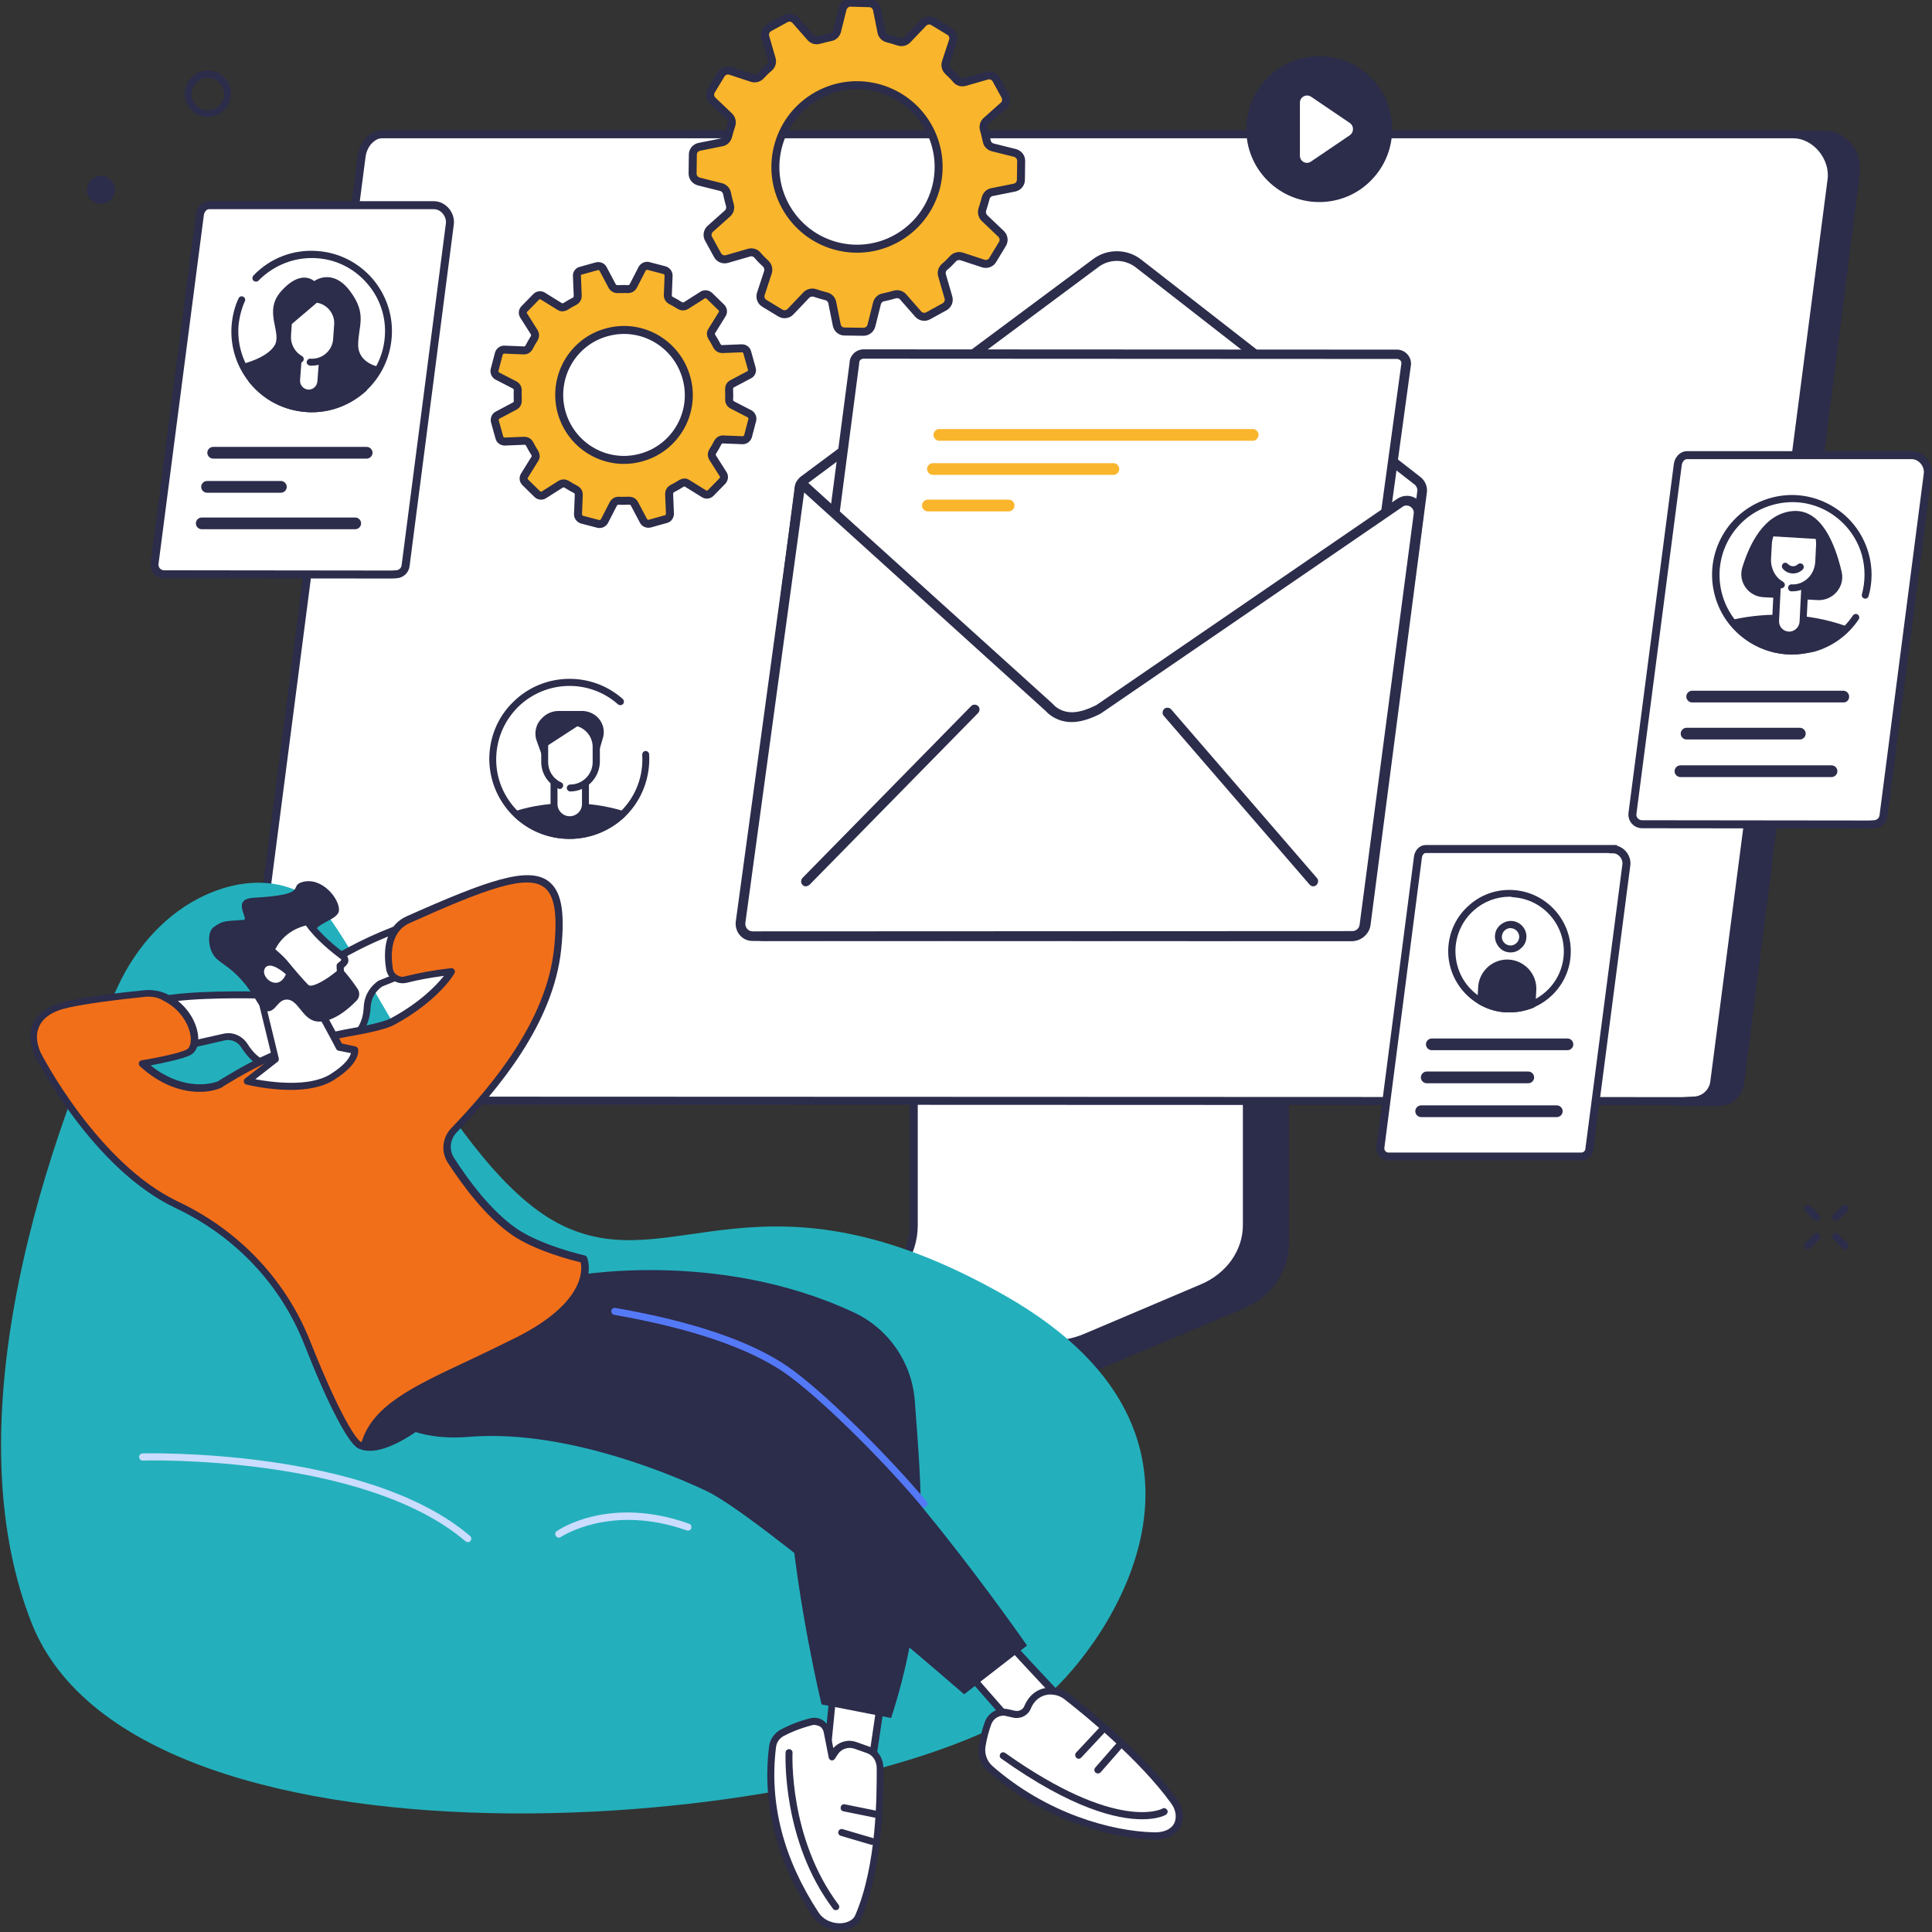 <?xml version="1.0" encoding="utf-8"?> <svg xmlns="http://www.w3.org/2000/svg" xmlns:xlink="http://www.w3.org/1999/xlink" version="1.1" id="Layer_1" x="0px" y="0px" viewBox="0 0 725 725" style="enable-background:new 0 0 725 725;" xml:space="preserve"><rect x="0" y="0" width="725" height="725" fill="#333333" stroke="none"/> <style type="text/css"> .st0{clip-path:url(#SVGID_2_);} .st1{fill:#2C2C4B;} .st2{fill:#FFFFFF;stroke:#2C2C4B;stroke-width:3;} .st3{fill:#FFFFFF;} .st4{fill:#F9B52B;stroke:#2C2C4B;stroke-width:3;} .st5{fill:#2C2C4B;stroke:#2C2C4B;} .st6{fill:none;stroke:#2C2C4B;} .st7{fill:#F9B52B;} .st8{fill:#23B0BC;} .st9{fill:#CADDFF;} .st10{fill:#5479F7;} .st11{fill:#F26F19;} </style> <g> <defs> <rect id="SVGID_1_" y="0" width="725" height="725"></rect> </defs> <clipPath id="SVGID_2_"> <use xlink:href="#SVGID_1_" style="overflow:visible;"></use> </clipPath> <g class="st0"> <path class="st1" d="M482.3,357.2L355.5,358c-0.8,0-1.1,0.8-1.1,1.5v108c0,10.3-72.1,37.2-72.8,35.8l-0.1,11.4c0,2.1,1.9,4,4.2,4 h1.6c0,0,0,0,0,0h106.4c4.9,0,9.8-1.1,14.3-3l58.5-24.6c10.5-4.4,17.2-14,17.2-24.4V358.7C483.6,358,483.1,357.2,482.3,357.2z"></path> <path class="st2" d="M407.5,501.9L407.5,501.9c-4.2,1.8-8.8,2.7-13.5,2.7H285.6c-0.8,0-1.1-0.4-1.2-0.7c0-0.2,0-0.3,0-0.5 c0.1-0.1,0.2-0.3,0.6-0.5l39.4-16.8l-0.6-1.4l0.6,1.4c11.2-4.8,18.5-15,18.5-26.3V352.4h125v107.4c0,10-6.5,19.3-16.8,23.6 L407.5,501.9z"></path> <path class="st1" d="M101,413.8l518.5,0.3l9,0.9l16.7,0c4.8,0,8.7-3.7,9.3-8.5l43.4-341.3c1.1-8.3-5-16.1-13.2-16.1l-53.1,0 l-10.8,5.2l-192.8,1.2l-7-0.8l-273.6-1.1L101,413.8z"></path> <path class="st2" d="M643.3,406L643.3,406c-0.5,4-3.9,7-7.9,7h0l0,0l-4.1,0.2L98.8,413c-4.8,0-8.6-4.3-7.9-9.1l44.8-345.3v0 c0.3-2.1,1.2-4.2,2.6-5.7c1.4-1.5,3.1-2.5,5-2.5h529.6c8.4,0,15.5,8.6,14.4,17.1L643.3,406z"></path> <path class="st2" d="M162.8,77c3.6,0,6.5,3.6,6,7.1l-16.6,128.2c-0.2,1.8-1.8,3.2-3.6,3.2l-1.6,0.1l-85.4-0.1 c-2.2,0-3.9-1.9-3.6-4.1L75,80.6c0.2-1.8,1.6-3.6,3.4-3.6H162.8z"></path> <path class="st1" d="M137.6,172.1H80c-1.2,0-2.2-1-2.2-2.2c0-1.2,1-2.2,2.2-2.2h57.6c1.2,0,2.2,1,2.2,2.2 C139.8,171.1,138.8,172.1,137.6,172.1z"></path> <path class="st1" d="M105.4,184.9H77.7c-1.2,0-2.2-1-2.2-2.2c0-1.2,1-2.2,2.2-2.2h27.7c1.2,0,2.2,1,2.2,2.2 C107.6,183.9,106.6,184.9,105.4,184.9z"></path> <path class="st1" d="M133.3,198.6H75.7c-1.2,0-2.2-1-2.2-2.2c0-1.2,1-2.2,2.2-2.2h57.6c1.2,0,2.2,1,2.2,2.2 C135.5,197.6,134.5,198.6,133.3,198.6z"></path> <path class="st3" d="M88.2,122.4c1.2-15.9,15-27.8,30.9-26.6c15.9,1.2,27.8,15.1,26.6,31c-1.2,15.9-15,27.8-30.9,26.6 C98.9,152.1,87,138.3,88.2,122.4z"></path> <path class="st1" d="M117,154.7c-0.8,0-1.5,0-2.3-0.1c-16.6-1.2-29-15.8-27.8-32.4c0.3-3.5,1.1-7,2.6-10.2c0.3-0.7,1.1-1,1.7-0.7 c0.7,0.3,1,1.1,0.7,1.7c-1.3,2.9-2.1,6.1-2.4,9.3c-1.1,15.2,10.3,28.4,25.4,29.5c15.1,1.1,28.4-10.3,29.5-25.4 c0.6-7.3-1.8-14.5-6.6-20c-4.8-5.6-11.5-9-18.8-9.5c-8.2-0.6-16.2,2.5-22,8.4c-0.5,0.5-1.3,0.5-1.9,0c-0.5-0.5-0.5-1.3,0-1.9 c6.3-6.6,15-9.9,24.1-9.2c8,0.6,15.3,4.3,20.6,10.4c5.2,6.1,7.8,13.9,7.2,21.9C145.8,142.6,132.6,154.7,117,154.7z"></path> <path class="st1" d="M95.7,144c4.8,5.3,11.5,8.8,19.1,9.3c7.6,0.6,14.8-1.9,20.3-6.4c-5.8-2.3-12.4-3.8-19.5-4.4 C108.5,142,101.8,142.6,95.7,144z"></path> <path class="st3" d="M115.4,147.4c-2.5-0.2-4.4-2.4-4.2-4.9l1.7-23.2l9.1,0.7l-1.7,23.2C120.1,145.8,117.9,147.6,115.4,147.4z"></path> <path class="st1" d="M134.4,129.5c0-7.2,3.5-11.5-3-20.2c-6.7-9-13.5-3.8-13.5-3.8s-4.9-4.8-12.5,3.9c-6.7,7.6,0.6,15.4-2.4,20.3 c-3,4.8-12.1,6.9-12.1,6.9s2.4,5.9,5.8,8.7l37.5,2.8c0,0,8.4-7.9,8.6-10.3C142.8,137.8,134.5,136.7,134.4,129.5z"></path> <path class="st1" d="M95.7,144c4.8,5.3,11.5,8.8,19.1,9.3c7.6,0.6,14.8-1.9,20.3-6.4c-5.8-2.3-12.4-3.8-19.5-4.4 C108.5,142,101.8,142.6,95.7,144z"></path> <path class="st1" d="M117,154.7c-0.8,0-1.5,0-2.3-0.1c-7.7-0.6-14.8-4-20-9.8l-1.5-1.7l2.2-0.5c6.4-1.5,13.3-2,20.3-1.4 c7,0.5,13.7,2,19.9,4.5l2.1,0.8l-1.7,1.4C130.5,152.3,123.9,154.7,117,154.7z M98.3,144.8c4.6,4.2,10.4,6.8,16.6,7.2 c6.2,0.5,12.4-1.2,17.5-4.7c-5.3-1.8-11-3-16.9-3.4C109.6,143.4,103.8,143.7,98.3,144.8z"></path> <path class="st3" d="M118.5,112.2l-0.3,0l-9.9,8.6l-0.4,5.1c-0.3,3.4,1.4,6.5,4,8.3l-0.6,8.3c-0.2,2.5,1.7,4.7,4.2,4.9 c2.5,0.2,4.7-1.7,4.9-4.2l0.6-8.2c3-1.4,5.2-4.3,5.4-7.8l0.4-5.5C127.1,116.9,123.4,112.6,118.5,112.2z"></path> <path class="st1" d="M115.8,148.8c-0.1,0-0.3,0-0.4,0c-3.2-0.2-5.6-3.1-5.4-6.3l0.6-8.1c0.1-0.7,0.7-1.3,1.4-1.2 c0.7,0.1,1.3,0.7,1.2,1.4l-0.6,8.1c-0.1,1.8,1.2,3.3,3,3.5c1.8,0.1,3.3-1.2,3.5-3l0.6-7.9c0.1-0.7,0.7-1.3,1.4-1.2 c0.7,0.1,1.3,0.7,1.2,1.4l-0.6,7.9C121.4,146.4,118.8,148.8,115.8,148.8z"></path> <path class="st1" d="M117.1,137.2c-0.3,0-0.5,0-0.8,0c-0.7-0.1-1.3-0.7-1.2-1.4c0.1-0.7,0.7-1.3,1.4-1.2c4.4,0.3,8.2-3,8.5-7.3 l0.4-5.5c0.3-4-2.6-7.6-6.5-8.2l-9.4,8l-0.3,4.4c-0.2,3.1,1.4,6.1,4.1,7.6c0.6,0.3,0.9,1.1,0.5,1.8c-0.3,0.6-1.1,0.9-1.8,0.5 c-3.6-2-5.8-6-5.5-10.1l0.4-4.9c0-0.3,0.2-0.7,0.5-0.9l10.3-8.7c0.3-0.2,0.6-0.3,0.9-0.3c0.2,0,0.3,0,0.4,0c5.5,0.7,9.4,5.5,9,11 l-0.4,5.5C127.2,132.9,122.6,137.2,117.1,137.2z"></path> <path class="st3" d="M261.3,235.9c3.6,0,6.5,3.6,6,7.1l-16.6,128.2c-0.2,1.8-1.8,3.2-3.6,3.2l-1.6,0.1l-85.4-0.1 c-2.2,0-3.9-1.9-3.6-4.1l17-130.8c0.2-1.8,1.6-3.6,3.4-3.6H261.3z"></path> <path class="st3" d="M185.5,284.8c0-15.8,12.8-28.6,28.6-28.6s28.6,12.8,28.6,28.6c0,15.8-12.8,28.6-28.6,28.6 S185.5,300.6,185.5,284.8z"></path> <path class="st1" d="M193.9,305.7c5.1,4.9,12.1,7.9,19.7,7.9c7.6,0,14.6-3,19.7-7.9c-6-1.8-12.7-2.9-19.7-2.9 S199.9,303.8,193.9,305.7z"></path> <path class="st1" d="M213.7,314.8c-7.7,0-15-2.9-20.6-8.2c-0.3-0.3-0.5-0.8-0.4-1.3c0.1-0.5,0.4-0.8,0.9-1 c6.3-2,13.1-2.9,20.1-2.9s13.8,1,20.1,2.9c0.4,0.1,0.8,0.5,0.9,1c0.1,0.5,0,0.9-0.4,1.3C228.7,311.9,221.4,314.8,213.7,314.8z M196.6,306.2c4.8,3.8,10.8,5.9,17,5.9c6.2,0,12.2-2.1,17-5.9c-5.4-1.4-11.1-2.2-17-2.2C207.7,304.1,202,304.8,196.6,306.2z"></path> <path class="st1" d="M222.9,268.1c-1.3-0.8-2.8-1.3-4.3-1.3h-9.1c-2,0-4,0.8-5.5,2.1l-0.5,0.5c-2.4,2.2-3.2,5.6-2.1,8.6l3,8.3 l19.1-0.1l2.7-9.1C227.3,273.7,225.9,270,222.9,268.1z"></path> <path class="st3" d="M218.2,271.7c0,0-0.1-0.1-0.1-0.1l-13.7,8.9v5.4c0,3.1,1.4,5.8,3.7,7.6v8.2c0,3.2,2.6,5.9,5.9,5.9 c3.2,0,5.9-2.6,5.9-5.9v-8c2.4-1.8,4-4.6,4-7.8v-5.7C223.7,276.5,221.4,273.2,218.2,271.7z"></path> <path class="st1" d="M214,297c-0.7,0-1.3-0.6-1.3-1.3c0-0.7,0.6-1.3,1.3-1.3c4.6,0,8.4-3.8,8.4-8.4v-5.7c0-4.4-3.6-8.1-8-8.1h-8.7 V286c0,3.3,1.9,6.3,4.9,7.6c0.7,0.3,0.9,1.1,0.6,1.7c-0.3,0.7-1.1,1-1.7,0.6c-3.9-1.8-6.4-5.7-6.4-10v-15.1c0-0.7,0.6-1.3,1.3-1.3 h10c5.9,0,10.7,4.8,10.7,10.7v5.7C225,292,220,297,214,297z"></path> <path class="st1" d="M213.7,314.8c-7.8,0-15.5-3-21.4-8.9c-5.6-5.7-8.7-13.3-8.7-21.3c0.1-8,3.2-15.6,9-21.2 c11.2-11.1,29.3-11.6,41.1-1.1c0.5,0.5,0.6,1.3,0.1,1.9c-0.5,0.5-1.3,0.6-1.9,0.1c-10.8-9.6-27.2-9.1-37.5,1 c-5.2,5.2-8.1,12-8.2,19.4c-0.1,7.3,2.8,14.3,7.9,19.5c10.6,10.8,28,10.9,38.8,0.3c5.7-5.6,8.6-13.3,8.1-21.3 c0-0.7,0.5-1.3,1.2-1.4c0.7,0,1.3,0.5,1.4,1.2c0.5,8.7-2.7,17.2-8.9,23.3C228.9,311.9,221.3,314.8,213.7,314.8z"></path> <path class="st1" d="M213.8,308.9c-4,0-7.2-3.2-7.2-7.2v-8.2c0-0.7,0.6-1.3,1.3-1.3c0.7,0,1.3,0.6,1.3,1.3v8.2 c0,2.5,2,4.6,4.6,4.6c2.5,0,4.6-2,4.6-4.6V294c0-0.7,0.6-1.3,1.3-1.3c0.7,0,1.3,0.6,1.3,1.3v7.8 C221,305.7,217.8,308.9,213.8,308.9z"></path> <path class="st2" d="M605.3,318.7c3,0,5.4,3,5,5.9l-13.9,106.8c-0.2,1.5-1.5,2.6-3,2.6l-1.3,0l-71.1,0c-1.8,0-3.2-1.6-3-3.4 l14.1-109c0.2-1.5,1.3-3,2.9-3H605.3L605.3,318.7z"></path> <path class="st3" d="M578.8,374.8c9.9-6.8,12.3-20.3,5.5-30.1c-6.8-9.9-20.3-12.3-30.1-5.6c-9.9,6.8-12.3,20.3-5.5,30.1 C555.5,379.1,569,381.6,578.8,374.8z"></path> <path class="st1" d="M566.5,379.9c-0.5,0-1,0-1.5,0c-12.6-0.8-22.3-11.8-21.5-24.4c0.4-6.1,3.1-11.7,7.8-15.8 c4.6-4.1,10.5-6.1,16.6-5.7c12.6,0.8,22.3,11.8,21.5,24.4C588.7,370.5,578.5,379.9,566.5,379.9z M566.5,336.5 c-4.9,0-9.7,1.8-13.4,5.1c-4.1,3.6-6.5,8.6-6.9,14c-0.3,5.4,1.4,10.7,5,14.8c3.6,4.1,8.6,6.5,14,6.9c11.2,0.7,20.9-7.8,21.6-19 c0.7-11.2-7.8-20.9-19-21.6C567.4,336.6,566.9,336.5,566.5,336.5z M544.9,355.5L544.9,355.5L544.9,355.5z"></path> <path class="st3" d="M562.3,351.2c0.2-2.5,2.3-4.4,4.8-4.3c2.5,0.2,4.4,2.3,4.3,4.8c-0.2,2.5-2.3,4.4-4.8,4.3 C564.1,355.9,562.2,353.7,562.3,351.2z"></path> <path class="st1" d="M566.9,357.4c-0.1,0-0.3,0-0.4,0c-1.6-0.1-3-0.8-4-2c-1-1.2-1.6-2.7-1.5-4.3c0.1-1.6,0.8-3,2-4 c1.2-1,2.7-1.6,4.3-1.5c3.2,0.2,5.7,3,5.5,6.2c-0.1,1.6-0.8,3-2,4C569.7,356.9,568.3,357.4,566.9,357.4z M563.6,351.3 c-0.1,0.9,0.2,1.7,0.8,2.4c0.6,0.7,1.4,1,2.2,1.1c1.8,0.1,3.3-1.2,3.5-3c0.1-1.8-1.2-3.3-3-3.5c-0.9-0.1-1.7,0.2-2.4,0.8 C564.1,349.6,563.7,350.4,563.6,351.3z"></path> <path class="st1" d="M566.2,361.4c-5.3-0.3-9.8,3.7-10.1,8.9l-0.3,5.4c2.8,1.6,6,2.6,9.4,2.8c3.4,0.2,6.7-0.4,9.7-1.6l0.3-5.4 C575.5,366.3,571.5,361.7,566.2,361.4z"></path> <path class="st1" d="M566.6,379.9c-0.5,0-1,0-1.5,0c-3.5-0.2-6.9-1.2-10-3c-0.4-0.2-0.7-0.7-0.7-1.2l0.3-5.4 c0.2-2.9,1.5-5.5,3.7-7.5c2.2-1.9,5-2.9,7.9-2.7c2.9,0.2,5.5,1.5,7.5,3.7c1.9,2.2,2.9,5,2.7,7.9l-0.3,5.4c0,0.5-0.3,0.9-0.8,1.1 C572.5,379.3,569.6,379.9,566.6,379.9z M557.1,375c2.5,1.3,5.2,2.1,8.1,2.3c2.9,0.2,5.7-0.2,8.3-1.2l0.3-4.6c0.1-2.2-0.6-4.3-2-6 c-1.5-1.7-3.5-2.6-5.7-2.8c-2.2-0.1-4.3,0.6-6,2c-1.7,1.5-2.6,3.5-2.8,5.7L557.1,375z M574.8,376.9L574.8,376.9L574.8,376.9z"></path> <path class="st1" d="M588.2,394.1h-50.9c-1.2,0-2.2-1-2.2-2.2c0-1.2,1-2.2,2.2-2.2h50.9c1.2,0,2.2,1,2.2,2.2 C590.4,393.1,589.4,394.1,588.2,394.1z"></path> <path class="st1" d="M573.5,406.5h-38.1c-1.2,0-2.2-1-2.2-2.2c0-1.2,1-2.2,2.2-2.2h38.1c1.2,0,2.2,1,2.2,2.2 C575.7,405.5,574.7,406.5,573.5,406.5z"></path> <path class="st1" d="M584.2,419.2h-50.9c-1.2,0-2.2-1-2.2-2.2c0-1.2,1-2.2,2.2-2.2h50.9c1.2,0,2.2,1,2.2,2.2 C586.4,418.2,585.4,419.2,584.2,419.2z"></path> <path class="st2" d="M717.4,170.8c3.6,0,6.5,3.6,6,7.1l-16.6,128.2c-0.2,1.8-1.8,3.2-3.6,3.2l-1.6,0.1l-85.4-0.1 c-2.2,0-3.9-1.9-3.6-4.1l17-130.8c0.2-1.8,1.6-3.6,3.4-3.6H717.4L717.4,170.8z"></path> <path class="st1" d="M691.8,263.6H635c-1.2,0-2.2-1-2.2-2.2c0-1.2,1-2.2,2.2-2.2h56.7c1.2,0,2.2,1,2.2,2.2 C693.9,262.7,693,263.6,691.8,263.6z"></path> <path class="st1" d="M675.4,277.5h-42.5c-1.2,0-2.2-1-2.2-2.2c0-1.2,1-2.2,2.2-2.2h42.5c1.2,0,2.2,1,2.2,2.2 C677.6,276.5,676.6,277.5,675.4,277.5z"></path> <path class="st1" d="M687.3,291.6h-56.7c-1.2,0-2.2-1-2.2-2.2c0-1.2,1-2.2,2.2-2.2h56.7c1.2,0,2.2,1,2.2,2.2 C689.5,290.6,688.5,291.6,687.3,291.6z"></path> <path class="st3" d="M659.3,190.4c-11.7,6.1-18,19.7-14.4,33c1.6,6,5,11.1,9.5,14.8c0.1,0.1,0.2,0.2,0.4,0.3l2.4,1.7 c6.6,4.2,14.8,5.7,23,3.5c15.3-4.1,24.7-21.6,20.3-35.3c-3.5-10.7-7.7-14.8-15.8-18.8C672.3,183.6,659.3,190.4,659.3,190.4z"></path> <path class="st1" d="M671.3,232.2c-7.3-0.4-14.3,0.2-20.7,1.7c1.2,1.4,2.5,2.7,3.9,3.9c0.1,0.1,0.2,0.2,0.4,0.3l2.4,1.7 c6.6,4.2,14.4,5.7,22.6,3.5c4.7-1.3,8.8-3.8,12.2-7.1C685.6,234,678.9,232.6,671.3,232.2z"></path> <path class="st1" d="M672.4,245.6c-5.6,0-11-1.6-15.9-4.7l-2.4-1.8c-0.1-0.1-0.3-0.2-0.4-0.3c-1.5-1.2-2.9-2.6-4.1-4.1 c-0.3-0.4-0.4-0.8-0.2-1.3c0.1-0.4,0.5-0.8,1-0.9c6.7-1.5,13.8-2.1,21.1-1.7c7.4,0.4,14.3,1.7,21.1,4.1c0.4,0.1,0.7,0.5,0.8,1 c0.1,0.4,0,0.9-0.4,1.2c-3.7,3.6-8.1,6.1-12.8,7.4C677.6,245.3,675,245.6,672.4,245.6z M653,234.7c0.7,0.7,1.5,1.4,2.3,2.1 c0.1,0.1,0.2,0.2,0.3,0.2l2.4,1.7c6.5,4.2,14,5.3,21.5,3.3c3.6-1,7-2.8,10-5.3c-5.9-1.9-11.9-2.9-18.3-3.3 C665,233.2,658.9,233.6,653,234.7z"></path> <path class="st1" d="M691.1,214.6c-2.4-10.3-7.6-23.9-18.6-22.8c-10.6,1.1-16,12.4-18.7,21.2c-1.6,5.4,2.3,10.8,7.9,11.1l20.5,1.1 C687.9,225.4,692.4,220.2,691.1,214.6z"></path> <path class="st3" d="M682.6,202.3C682.6,202.3,682.6,202.3,682.6,202.3l-18.6-1.1c0,0,0,0,0,0c-0.3,0.9-0.5,1.9-0.5,2.9l-0.3,5.5 c-0.2,3.7,1.4,7,3.9,9l-0.7,14.2c-0.1,2.8,2,5.2,4.9,5.4c2.8,0.1,5.2-2,5.4-4.9l0.7-14c2.9-1.7,4.9-4.9,5.1-8.7l0.3-6.2 C682.7,203.8,682.7,203,682.6,202.3z"></path> <path class="st1" d="M671.4,239.6c-0.1,0-0.2,0-0.3,0c-3.6-0.2-6.3-3.2-6.1-6.8l0.7-13.8c0-0.7,0.7-1.3,1.4-1.2 c0.7,0,1.3,0.7,1.2,1.4l-0.7,13.8c-0.1,2.1,1.5,3.9,3.6,4c1,0.1,2-0.3,2.8-1c0.8-0.7,1.2-1.6,1.3-2.6l0.7-13.9 c0-0.7,0.7-1.3,1.4-1.2c0.7,0,1.3,0.7,1.2,1.4l-0.7,13.9c-0.1,1.7-0.8,3.3-2.1,4.5C674.5,239,673,239.6,671.4,239.6z"></path> <path class="st1" d="M672.8,215.2c-0.1,0-0.2,0-0.2,0c-1.4-0.1-2.7-0.7-3.6-1.8c-0.5-0.6-0.4-1.4,0.1-1.9c0.5-0.5,1.4-0.4,1.8,0.1 c0.4,0.5,1.1,0.8,1.8,0.9c0.7,0,1.4-0.2,1.9-0.7c0.5-0.5,1.4-0.5,1.9,0c0.5,0.5,0.5,1.4,0,1.9 C675.5,214.7,674.2,215.2,672.8,215.2z"></path> <path class="st1" d="M672.7,221.9c-0.2,0-0.4,0-0.5,0c-0.7,0-1.3-0.7-1.2-1.4c0-0.7,0.7-1.3,1.4-1.2c2.2,0.1,4.3-0.7,6-2.3 c1.7-1.6,2.7-3.9,2.8-6.4l0.3-6.2c0.2-4.8-3.1-9-7.5-9.2c-2.3-0.1-4.5,0.7-6.2,2.4c-1.7,1.7-2.8,4.1-2.9,6.6l-0.3,5.5 c-0.2,3.6,1.6,7,4.5,8.6c0.6,0.4,0.9,1.2,0.5,1.8c-0.4,0.6-1.2,0.9-1.8,0.5c-3.8-2.1-6-6.4-5.8-11l0.3-5.5 c0.2-3.2,1.5-6.2,3.7-8.4c2.2-2.2,5.1-3.3,8.2-3.2c5.8,0.3,10.3,5.7,10,12l-0.3,6.2c-0.2,3.1-1.4,6-3.6,8.1 C678,220.8,675.4,221.9,672.7,221.9z"></path> <path class="st1" d="M672.4,245.6c-13,0-25.1-8.6-28.8-21.8c-4.5-15.9,4.8-32.4,20.7-36.9c7.7-2.2,15.8-1.2,22.7,2.7 c7,3.9,12,10.3,14.2,18c1.5,5.3,1.5,10.9,0,16.1c-0.2,0.7-0.9,1.1-1.6,0.9c-0.7-0.2-1.1-0.9-0.9-1.6c1.3-4.8,1.3-9.9,0-14.7 c-2-7-6.6-12.8-12.9-16.4c-6.4-3.6-13.7-4.4-20.7-2.4c-14.5,4.1-22.9,19.2-18.8,33.7c4.1,14.5,19.2,22.9,33.7,18.9 c6.3-1.8,11.7-5.7,15.3-11.1c0.4-0.6,1.2-0.8,1.8-0.4c0.6,0.4,0.8,1.2,0.4,1.8c-3.9,5.9-9.9,10.3-16.8,12.2 C677.8,245.2,675.1,245.6,672.4,245.6z"></path> <path class="st4" d="M282.1,138.3l-1.7-6.1c-0.2-0.9-1.1-1.5-2-1.5l-7.4,0.3c-0.8,0-1.5-0.4-1.9-1.1c-0.6-1.2-1.3-2.4-2-3.5 c-0.4-0.7-0.5-1.5,0-2.2l3.9-6.3c0.5-0.8,0.4-1.8-0.3-2.5l-4.5-4.4c-0.7-0.6-1.7-0.8-2.5-0.3l-6.3,4c-0.7,0.4-1.5,0.4-2.2,0 c-1.1-0.7-2.3-1.4-3.5-2c-0.7-0.4-1.1-1.1-1.1-1.8l0.3-7.5c0-0.9-0.6-1.7-1.5-2l-6.1-1.6c-0.9-0.2-1.8,0.2-2.3,1l-3.4,6.6 c-0.4,0.7-1.1,1.1-1.9,1.1c-1.3-0.1-2.7,0-4,0c-0.8,0-1.5-0.4-1.9-1l-3.5-6.6c-0.4-0.8-1.4-1.2-2.3-1l-6.1,1.7 c-0.9,0.2-1.5,1.1-1.4,2l0.3,7.5c0,0.8-0.4,1.5-1.1,1.9c-1.2,0.6-2.4,1.3-3.5,2c-0.7,0.4-1.5,0.5-2.2,0l-6.3-3.9 c-0.8-0.5-1.8-0.4-2.5,0.3l-4.4,4.5c-0.7,0.7-0.8,1.7-0.3,2.5l4,6.3c0.4,0.7,0.4,1.5,0,2.2c-0.7,1.1-1.4,2.3-2,3.5 c-0.4,0.7-1.1,1.1-1.8,1.1l-7.5-0.3c-0.9,0-1.7,0.6-2,1.5l-1.6,6.1c-0.2,0.9,0.2,1.8,1,2.3l6.6,3.4c0.7,0.4,1.1,1.1,1.1,1.9 c-0.1,1.3,0,2.7,0,4c0,0.8-0.3,1.5-1,1.9l-6.6,3.5c-0.8,0.4-1.2,1.4-1,2.3l1.7,6.1c0.2,0.9,1.1,1.5,2,1.5l7.4-0.3 c0.8,0,1.5,0.4,1.9,1.1c0.6,1.2,1.3,2.4,2,3.5c0.4,0.7,0.5,1.5,0,2.2l-3.9,6.3c-0.5,0.8-0.4,1.8,0.3,2.5l4.5,4.4 c0.7,0.7,1.7,0.8,2.5,0.3l6.3-4c0.7-0.4,1.5-0.4,2.2,0c1.1,0.7,2.3,1.4,3.5,2c0.7,0.4,1.1,1.1,1.1,1.8l-0.3,7.5 c0,0.9,0.6,1.7,1.5,2l6.1,1.6c0.9,0.2,1.8-0.2,2.3-1l3.4-6.6c0.4-0.7,1.1-1.1,1.9-1.1c1.3,0.1,2.7,0,4,0c0.8,0,1.5,0.3,1.9,1 l3.5,6.6c0.4,0.8,1.4,1.2,2.3,1l6.1-1.7c0.9-0.2,1.5-1.1,1.5-2l-0.3-7.5c0-0.8,0.4-1.5,1.1-1.9c1.2-0.6,2.4-1.3,3.5-2 c0.7-0.4,1.5-0.5,2.2,0l6.3,3.9c0.8,0.5,1.8,0.4,2.5-0.3l4.4-4.5c0.6-0.7,0.8-1.7,0.3-2.5l-4-6.3c-0.4-0.7-0.4-1.5,0-2.2 c0.7-1.1,1.4-2.3,2-3.5c0.4-0.7,1.1-1.1,1.8-1.1l7.5,0.3c0.9,0,1.7-0.6,2-1.5l1.6-6.1c0.2-0.9-0.2-1.8-1-2.3l-6.6-3.4 c-0.7-0.4-1.1-1.1-1.1-1.9c0.1-1.3,0-2.7,0-4c0-0.8,0.3-1.5,1-1.9l6.6-3.5C282,140.2,282.4,139.2,282.1,138.3z M240.6,171.7 c-13,3.6-26.3-4.1-29.9-17.1c-3.5-13,4.1-26.4,17-29.9c13-3.6,26.3,4.1,29.9,17.1C261.2,154.8,253.5,168.2,240.6,171.7z"></path> <path class="st3" d="M633.3,110.6l-1.6-5.7c-0.2-0.8-1-1.4-1.9-1.4l-7,0.3c-0.7,0-1.4-0.4-1.8-1c-0.6-1.1-1.2-2.2-1.9-3.3 c-0.4-0.6-0.4-1.4,0-2l3.7-6c0.5-0.7,0.3-1.7-0.3-2.3l-4.2-4.2c-0.6-0.6-1.6-0.7-2.3-0.2l-5.9,3.8c-0.6,0.4-1.4,0.4-2,0 c-1.1-0.7-2.2-1.3-3.3-1.9c-0.7-0.3-1.1-1-1-1.7l0.2-7c0-0.9-0.5-1.6-1.4-1.9l-5.7-1.5c-0.8-0.2-1.7,0.2-2.1,0.9l-3.2,6.2 c-0.3,0.7-1,1-1.8,1c-1.3-0.1-2.5,0-3.8,0c-0.7,0-1.4-0.3-1.8-1l-3.3-6.2c-0.4-0.8-1.3-1.1-2.1-0.9l-5.7,1.6 c-0.8,0.2-1.4,1-1.4,1.9l0.3,7c0,0.7-0.4,1.4-1,1.8c-1.1,0.6-2.2,1.2-3.3,1.9c-0.6,0.4-1.4,0.4-2,0l-5.9-3.7 c-0.7-0.5-1.7-0.3-2.3,0.3l-4.2,4.2c-0.6,0.6-0.7,1.6-0.2,2.3l3.8,5.9c0.4,0.6,0.4,1.4,0,2c-0.7,1.1-1.3,2.2-1.9,3.3 c-0.3,0.7-1,1.1-1.7,1l-7-0.2c-0.9,0-1.6,0.5-1.9,1.4l-1.5,5.7c-0.2,0.8,0.2,1.7,0.9,2.1l6.2,3.2c0.7,0.3,1,1,1,1.8 c-0.1,1.3,0,2.5,0,3.8c0,0.7-0.3,1.4-1,1.8l-6.2,3.3c-0.8,0.4-1.1,1.3-0.9,2.1l1.6,5.7c0.2,0.8,1,1.4,1.9,1.4l7-0.3 c0.7,0,1.4,0.4,1.8,1c0.6,1.1,1.2,2.2,1.9,3.3c0.4,0.6,0.4,1.4,0,2l-3.7,6c-0.5,0.7-0.3,1.7,0.3,2.3l4.2,4.2 c0.6,0.6,1.6,0.7,2.3,0.2l5.9-3.8c0.6-0.4,1.4-0.4,2,0c1.1,0.7,2.2,1.3,3.3,1.9c0.7,0.3,1.1,1,1,1.7l-0.2,7c0,0.9,0.5,1.6,1.4,1.9 l5.7,1.5c0.8,0.2,1.7-0.2,2.1-0.9l3.2-6.2c0.3-0.7,1-1,1.8-1c1.3,0.1,2.5,0,3.8,0c0.7,0,1.4,0.3,1.8,1l3.3,6.2 c0.4,0.8,1.3,1.1,2.1,0.9l5.7-1.6c0.8-0.2,1.4-1,1.4-1.9l-0.3-7c0-0.7,0.4-1.4,1-1.8c1.1-0.6,2.2-1.2,3.3-1.9c0.6-0.4,1.4-0.4,2,0 l5.9,3.7c0.7,0.5,1.7,0.3,2.3-0.3l4.2-4.2c0.6-0.6,0.7-1.6,0.2-2.3l-3.8-5.9c-0.4-0.6-0.4-1.4,0-2c0.7-1.1,1.3-2.2,1.9-3.3 c0.3-0.7,1-1.1,1.7-1l7,0.2c0.9,0,1.6-0.5,1.9-1.4l1.5-5.7c0.2-0.8-0.2-1.7-0.9-2.1l-6.2-3.2c-0.7-0.3-1-1-1-1.8 c0.1-1.3,0-2.5,0-3.8c0-0.7,0.3-1.4,1-1.8l6.2-3.3C633.1,112.3,633.5,111.4,633.3,110.6z M594.2,142c-12.2,3.3-24.8-3.8-28.1-16.1 c-3.3-12.2,3.8-24.8,16-28.2c12.2-3.3,24.8,3.8,28.1,16.1C613.5,126.1,606.3,138.7,594.2,142z"></path> <path class="st4" d="M377.2,36l-3.4-6.2c-0.7-1.2-2.1-1.8-3.5-1.4l-8.3,2.4c-1.1,0.3-2.3,0-3.1-0.9c-1-1.2-2.1-2.3-3.2-3.3 c-0.8-0.8-1.1-2-0.8-3.1l2.7-8.2c0.4-1.3-0.1-2.8-1.3-3.5l-6.1-3.7c-1.2-0.7-2.7-0.5-3.7,0.5l-6,6.3c-0.8,0.8-2,1.1-3.1,0.8 c-1.4-0.5-2.9-0.9-4.4-1.3c-1.1-0.3-2-1.2-2.2-2.3l-1.7-8.5c-0.3-1.4-1.5-2.4-2.9-2.4L319.2,1c-1.4,0-2.6,0.9-3,2.3l-2.1,8.4 c-0.3,1.1-1.2,2-2.3,2.2c-1.5,0.3-3,0.7-4.5,1.1c-1.1,0.3-2.3,0-3.1-0.9l-5.7-6.5c-0.9-1-2.5-1.3-3.7-0.6l-6.2,3.4 c-1.2,0.7-1.8,2.1-1.4,3.5l2.4,8.3c0.3,1.1,0,2.3-0.9,3.1c-1.2,1-2.3,2.1-3.3,3.2c-0.8,0.8-2,1.1-3.1,0.8l-8.2-2.7 c-1.3-0.4-2.8,0.1-3.5,1.3l-3.7,6.1c-0.7,1.2-0.5,2.7,0.5,3.7l6.3,6c0.8,0.8,1.1,2,0.8,3.1c-0.5,1.5-0.9,2.9-1.3,4.4 c-0.3,1.1-1.2,2-2.3,2.2l-8.5,1.7c-1.4,0.3-2.4,1.5-2.4,2.9l-0.1,7.1c0,1.4,0.9,2.6,2.3,3l8.4,2.1c1.1,0.3,2,1.2,2.2,2.3 c0.3,1.5,0.7,3,1.1,4.5c0.3,1.1,0,2.3-0.9,3.1l-6.5,5.8c-1,0.9-1.3,2.5-0.6,3.7l3.4,6.2c0.7,1.2,2.1,1.8,3.5,1.4l8.3-2.4 c1.1-0.3,2.3,0,3.1,0.9c1,1.2,2.1,2.3,3.2,3.3c0.8,0.8,1.1,2,0.8,3.1l-2.7,8.2c-0.4,1.3,0.1,2.8,1.3,3.5l6.1,3.7 c1.2,0.7,2.7,0.5,3.7-0.5l6-6.3c0.8-0.8,2-1.1,3.1-0.8c1.4,0.5,2.9,0.9,4.4,1.3c1.1,0.3,2,1.2,2.2,2.3l1.7,8.5 c0.3,1.4,1.5,2.4,2.9,2.4l7.1,0.1c1.4,0,2.6-0.9,3-2.3l2.1-8.4c0.3-1.1,1.2-2,2.3-2.2c1.5-0.3,3-0.7,4.4-1.1 c1.1-0.3,2.3,0,3.1,0.9l5.7,6.5c0.9,1,2.5,1.3,3.7,0.6l6.2-3.4c1.2-0.7,1.8-2.1,1.4-3.5l-2.4-8.3c-0.3-1.1,0-2.3,0.9-3.1 c1.2-1,2.3-2.1,3.3-3.2c0.8-0.8,2-1.1,3.1-0.8l8.2,2.7c1.3,0.4,2.8-0.1,3.5-1.3l3.7-6.1c0.7-1.2,0.5-2.7-0.5-3.7l-6.3-6 c-0.8-0.8-1.1-2-0.8-3.1c0.5-1.5,0.9-2.9,1.3-4.4c0.3-1.1,1.2-2,2.3-2.2l8.5-1.7c1.4-0.3,2.4-1.5,2.4-2.9l0.1-7.1 c0-1.4-0.9-2.6-2.3-3l-8.4-2.1c-1.1-0.3-2-1.2-2.2-2.3c-0.3-1.5-0.7-3-1.1-4.5c-0.3-1.1,0-2.3,0.9-3.1l6.5-5.8 C377.6,38.8,377.8,37.2,377.2,36z M336.4,89.5c-14.8,8.2-33.4,2.8-41.6-12c-8.2-14.8-2.8-33.5,12-41.7c14.8-8.2,33.4-2.8,41.6,12 C356.6,62.7,351.2,81.3,336.4,89.5z"></path> <path class="st1" d="M514.4,67.8c10.7-10.7,10.7-28,0-38.7c-10.7-10.7-28-10.7-38.7,0c-10.7,10.7-10.7,28,0,38.7 C486.4,78.5,503.8,78.5,514.4,67.8z"></path> <path class="st3" d="M506.6,46.2l-14.6-9.9c-1.8-1.2-4.2,0.1-4.2,2.2v19.9c0,2.2,2.4,3.5,4.2,2.2l14.6-9.9 C508.1,49.6,508.1,47.3,506.6,46.2z"></path> <path class="st3" d="M299.9,183.9c0-1.5,0.7-2.9,1.9-3.8l109.4-81.4c4.7-3.6,11.2-3.6,15.9,0l104.8,81.5c1.2,0.9,1.9,2.3,1.9,3.7 l-21.2,162.8c-0.3,2.7-2.6,4.6-5.3,4.6l-220.9-0.1c-4.4,0-7.7-3.8-7.2-8.2L299.9,183.9z"></path> <path class="st5" d="M507.2,352.7l-220.9-0.1c-2.5,0-4.8-1.1-6.4-2.9c-1.6-1.8-2.4-4.3-2-6.7l20.7-159.2c0-1.8,0.9-3.6,2.4-4.7 l109.4-81.4c5.1-3.9,12.3-3.9,17.4,0l104.8,81.6c1.5,1.1,2.4,2.9,2.4,4.8c0,0.1,0,0.1,0,0.2l-21.2,162.8 C513.4,350.2,510.5,352.7,507.2,352.7z M419.1,97.4c-2.5,0-5.1,0.8-7.2,2.4l-109.4,81.4c-0.8,0.6-1.3,1.6-1.3,2.7 c0,0.1,0,0.1,0,0.2l-20.7,159.3c-0.2,1.7,0.3,3.4,1.4,4.7c1.1,1.3,2.7,2,4.4,2l220.9,0.1c2,0,3.7-1.5,4-3.5l21.2-162.7 c0-1-0.5-2-1.3-2.6L426.2,99.7C424.1,98.2,421.6,97.4,419.1,97.4z"></path> <path class="st3" d="M502.5,320.2l-206,0.1l24.1-184.1c0-1.9,1.6-3.5,3.5-3.5l200.1,0.1c1.9,0,3.5,1.6,3.5,3.5L502.5,320.2z"></path> <path class="st1" d="M296.5,321.7c-0.4,0-0.7-0.2-1-0.4c-0.2-0.3-0.4-0.7-0.3-1l24.1-184c0-1.3,0.5-2.4,1.4-3.3 c0.9-0.9,2.1-1.4,3.4-1.4h0l200.1,0.1c2.7,0,4.8,2.2,4.8,4.8c0,0.1,0,0.1,0,0.2l-25.2,183.8c-0.1,0.6-0.6,1.1-1.3,1.1L296.5,321.7 z M502.5,320.2L502.5,320.2L502.5,320.2z M324.1,134.1c-0.6,0-1.1,0.2-1.6,0.6c-0.4,0.4-0.6,1-0.6,1.6c0,0.1,0,0.1,0,0.2L298,319 l203.4-0.1l25-182.6c0-1.2-1-2.1-2.2-2.1L324.1,134.1C324.1,134.1,324.1,134.1,324.1,134.1z"></path> <path class="st6" d="M324.1,134.1c-0.6,0-1.1,0.2-1.6,0.6c-0.4,0.4-0.6,1-0.6,1.6c0,0.1,0,0.1,0,0.2L298,319l203.4-0.1l25-182.6 c0-1.2-1-2.1-2.2-2.1L324.1,134.1z M324.1,134.1C324.1,134.1,324.1,134.1,324.1,134.1z M296.5,321.7c-0.4,0-0.7-0.2-1-0.4 c-0.2-0.3-0.4-0.7-0.3-1l24.1-184c0-1.3,0.5-2.4,1.4-3.3c0.9-0.9,2.1-1.4,3.4-1.4h0l200.1,0.1c2.7,0,4.8,2.2,4.8,4.8 c0,0.1,0,0.1,0,0.2l-25.2,183.8c-0.1,0.6-0.6,1.1-1.3,1.1L296.5,321.7z M502.5,320.2L502.5,320.2L502.5,320.2z"></path> <path class="st7" d="M470.1,165.4H352.5c-1.2,0-2.2-1-2.2-2.2c0-1.2,1-2.2,2.2-2.2h117.6c1.2,0,2.2,1,2.2,2.2 C472.2,164.4,471.3,165.4,470.1,165.4z"></path> <path class="st7" d="M417.8,178.2h-67.7c-1.2,0-2.2-1-2.2-2.2c0-1.2,1-2.2,2.2-2.2h67.7c1.2,0,2.2,1,2.2,2.2 C420,177.2,419,178.2,417.8,178.2z"></path> <path class="st7" d="M378.5,191.9h-30.3c-1.2,0-2.2-1-2.2-2.2c0-1.2,1-2.2,2.2-2.2h30.3c1.2,0,2.2,1,2.2,2.2 C380.7,190.9,379.7,191.9,378.5,191.9z"></path> <path class="st3" d="M532.3,193c0.5-3.9-3.8-6.6-7.1-4.4l-112.6,77.3c-0.3,0.2-0.7,0.4-1,0.6c-5.4,2.6-10.4,3.6-14.8,1.3 c-1.2-0.6-2.2-1.5-3.1-2.5l-92.5-83.5c-0.1-0.1-0.3-0.2-0.5-0.2c-0.2,0-0.3,0.2-0.4,0.3l-22.4,164.1c-0.4,2.7,1.8,5.2,4.5,5.2 l225-0.1c2.3,0,4.2-1.7,4.5-4L532.3,193z"></path> <path class="st1" d="M282.4,352.6c-1.7,0-3.3-0.7-4.4-2c-1.1-1.3-1.6-3-1.4-4.7L299,181.8c0-0.1,0-0.2,0.1-0.3 c0.2-0.6,0.7-1.1,1.4-1.2c0.6-0.1,1.2,0.1,1.6,0.5l92.4,83.5c0,0,0.1,0.1,0.1,0.1c0.9,1,1.8,1.7,2.8,2.2c3.6,1.9,8,1.5,13.7-1.3 c0.3-0.1,0.6-0.3,0.9-0.5l112.6-77.2c1.9-1.3,4.4-1.4,6.4-0.2c2,1.2,3.1,3.5,2.7,5.8l-20.4,154.1c-0.4,2.9-2.9,5.1-5.8,5.1 L282.4,352.6C282.4,352.6,282.4,352.6,282.4,352.6z M301.4,183.8l-22.2,162.5c-0.1,0.9,0.2,1.9,0.8,2.6c0.6,0.7,1.5,1.1,2.5,1.1 c0,0,0,0,0,0l225-0.1c1.6,0,3-1.2,3.2-2.8L531,192.9c0.2-1.3-0.4-2.5-1.5-3.2c-1.1-0.7-2.5-0.7-3.5,0.1L413.3,267 c-0.4,0.3-0.8,0.5-1.2,0.7c-6.5,3.2-11.6,3.6-16,1.3c-1.2-0.6-2.4-1.5-3.5-2.7L301.4,183.8z"></path> <path class="st6" d="M282.4,352.6c-1.7,0-3.3-0.7-4.4-2c-1.1-1.3-1.6-3-1.4-4.7L299,181.8c0-0.1,0-0.2,0.1-0.3 c0.2-0.6,0.7-1.1,1.4-1.2c0.6-0.1,1.2,0.1,1.6,0.5l92.4,83.5c0,0,0.1,0.1,0.1,0.1c0.9,1,1.8,1.7,2.8,2.2c3.6,1.9,8,1.5,13.7-1.3 c0.3-0.1,0.6-0.3,0.9-0.5l112.6-77.2c1.9-1.3,4.4-1.4,6.4-0.2c2,1.2,3.1,3.5,2.7,5.8l-20.4,154.1c-0.4,2.9-2.9,5.1-5.8,5.1 L282.4,352.6z M282.4,352.6C282.4,352.6,282.4,352.6,282.4,352.6z M301.4,183.8l-22.2,162.5c-0.1,0.9,0.2,1.9,0.8,2.6 c0.6,0.7,1.5,1.1,2.5,1.1c0,0,0,0,0,0l225-0.1c1.6,0,3-1.2,3.2-2.8L531,192.9c0.2-1.3-0.4-2.5-1.5-3.2c-1.1-0.7-2.5-0.7-3.5,0.1 L413.3,267c-0.4,0.3-0.8,0.5-1.2,0.7c-6.5,3.2-11.6,3.6-16,1.3c-1.2-0.6-2.4-1.5-3.5-2.7L301.4,183.8z"></path> <path class="st5" d="M492.8,332.1c-0.4,0-0.7-0.2-1-0.5l-54.7-63.3c-0.5-0.5-0.4-1.4,0.1-1.9c0.6-0.5,1.4-0.4,1.9,0.1l54.7,63.3 c0.5,0.5,0.4,1.4-0.1,1.9C493.4,332,493.1,332.1,492.8,332.1z"></path> <path class="st5" d="M302.4,332.1c-0.3,0-0.7-0.1-0.9-0.4c-0.5-0.5-0.5-1.3,0-1.9l63.3-64.5c0.5-0.5,1.3-0.5,1.9,0 c0.5,0.5,0.5,1.3,0,1.9l-63.3,64.5C303,331.9,302.7,332.1,302.4,332.1z"></path> <path class="st8" d="M76.8,336c-14,6.5-25.4,18.7-32.6,34.2c-18.4,39.6-65.3,155-32.4,238.7c40.3,102.6,312.2,78.8,379.6,28.6 c17.1-12.8,84.9-95.1-14.6-151.5c-91.2-51.7-123.8-6.1-165.5-26c-41.8-19.9-77.8-110-93.5-122C107.6,330.2,92.6,328.7,76.8,336z"></path> <path class="st9" d="M175.6,578.7c-0.3,0-0.6-0.1-0.9-0.3c-38-32.5-120.3-30.4-121.1-30.3c-0.7,0.1-1.3-0.5-1.4-1.3 c0-0.7,0.5-1.3,1.3-1.4c0.8,0,84.1-2.2,122.9,31c0.6,0.5,0.6,1.3,0.1,1.9C176.3,578.6,176,578.7,175.6,578.7z"></path> <path class="st9" d="M209.7,577c-0.4,0-0.8-0.2-1.1-0.6c-0.4-0.6-0.3-1.4,0.3-1.8c0.8-0.6,19.8-13.5,49.7-2.8c0.7,0.2,1,1,0.8,1.7 c-0.2,0.7-1,1-1.7,0.8c-28.5-10.1-47.1,2.4-47.3,2.5C210.3,576.9,210,577,209.7,577z"></path> <path class="st3" d="M375,612.6c0.3,0.8,30.8,33.2,30.8,33.2l-19.4,8.4L361.7,626L375,612.6z"></path> <path class="st1" d="M386.4,655.5c-0.4,0-0.7-0.2-1-0.4l-24.6-28.2c-0.5-0.5-0.4-1.3,0.1-1.8l13.3-13.4c0.3-0.3,0.8-0.5,1.2-0.4 c0.4,0.1,0.7,0.3,0.8,0.6c1.2,1.6,18.9,20.5,30.6,33c0.3,0.3,0.4,0.7,0.3,1.2c-0.1,0.4-0.4,0.8-0.8,0.9l-19.4,8.4 C386.7,655.5,386.5,655.5,386.4,655.5z M363.5,626.1l23.2,26.5l16.8-7.2c-19.8-21-26.4-28.3-28.6-30.8L363.5,626.1z"></path> <path class="st3" d="M385.6,640.6c0.7-1.7,2-3.6,4.2-4.9c3.3-1.9,7.6-1.4,10.6,0.9c7.6,5.9,28.3,22.8,40.2,39.2 c4.2,5.8,2.1,13.4-7.5,13.2c-15.7-0.4-40.7-7-61.4-25.2c-2.4-2.1-3.6-5.2-3.1-8.4c0.4-2.6,1.1-5.8,2.2-8.8 c1.1-2.9,4.2-4.5,7.2-3.9l2.7,0.6C382.8,643.6,384.8,642.6,385.6,640.6z"></path> <path class="st1" d="M433.5,690.3c-0.1,0-0.3,0-0.4,0c-16.5-0.4-41.5-7.3-62.3-25.5c-2.8-2.4-4.1-6-3.5-9.6 c0.5-3.4,1.3-6.4,2.3-9.1c1.3-3.5,5-5.5,8.7-4.7l2.7,0.6c1.4,0.3,2.9-0.5,3.4-1.8c1-2.4,2.6-4.4,4.7-5.6c3.7-2.1,8.5-1.7,12.1,1 c8.2,6.4,28.5,23.1,40.4,39.4c2.5,3.4,3,7.4,1.4,10.5C442,687.3,439.6,690.3,433.5,690.3z M376.7,643.8c-2.1,0-3.9,1.2-4.7,3.2 c-0.9,2.5-1.7,5.3-2.2,8.5c-0.4,2.7,0.6,5.4,2.6,7.2c20.3,17.8,44.6,24.5,60.6,24.9c3.7,0.1,6.4-1.1,7.6-3.3 c1.1-2.2,0.7-5.2-1.2-7.7c-11.7-16.1-31.8-32.6-39.9-38.9c-2.7-2.1-6.4-2.4-9.1-0.8c-1.6,0.9-2.8,2.4-3.6,4.3 c-1,2.5-3.7,3.9-6.4,3.4l-2.7-0.6C377.4,643.9,377,643.8,376.7,643.8z M385.6,640.6L385.6,640.6L385.6,640.6z"></path> <path class="st1" d="M428.6,682.7c-9.3,0-26.2-3.8-52.9-22.8c-0.6-0.4-0.7-1.2-0.3-1.8c0.4-0.6,1.2-0.7,1.8-0.3 c42.1,29.9,58.9,21,59,20.9c0.6-0.4,1.4-0.1,1.8,0.5c0.4,0.6,0.1,1.4-0.5,1.8C437.2,681.2,434.4,682.7,428.6,682.7z"></path> <path class="st1" d="M412,665.5c-0.3,0-0.6-0.1-0.9-0.3c-0.5-0.5-0.6-1.3-0.1-1.9l7.7-8.8c0.5-0.5,1.3-0.6,1.9-0.1 c0.5,0.5,0.6,1.3,0.1,1.9l-7.7,8.8C412.7,665.4,412.4,665.5,412,665.5z"></path> <path class="st1" d="M404.8,660c-0.3,0-0.6-0.1-0.9-0.4c-0.5-0.5-0.6-1.3-0.1-1.9l8.5-9.1c0.5-0.5,1.3-0.6,1.9-0.1 c0.5,0.5,0.6,1.3,0.1,1.9l-8.5,9.1C405.5,659.8,405.1,660,404.8,660z"></path> <path class="st3" d="M331.7,630.8l-6,40.4L310,661.1l3.9-38.7L331.7,630.8z"></path> <path class="st1" d="M325.8,672.5c-0.2,0-0.5-0.1-0.7-0.2l-15.7-10.2c-0.4-0.3-0.6-0.7-0.6-1.2l3.9-38.7c0-0.4,0.3-0.8,0.7-1 c0.4-0.2,0.8-0.2,1.2,0l17.8,8.5c0.5,0.2,0.8,0.8,0.7,1.4l-6,40.4c-0.1,0.4-0.4,0.8-0.8,1C326.1,672.5,325.9,672.5,325.8,672.5z M311.4,660.4l13.3,8.6l5.5-37.4l-15.2-7.2L311.4,660.4z"></path> <path class="st3" d="M330.3,663.6c0,12.4-0.2,37.4-8.2,55.7c-2.1,4.9-11.9,5.3-16-0.8c-8.4-12.9-19.7-34.9-16.2-62.9 c0.3-2.2,1.6-4.1,3.5-5.2c2.3-1.3,5.8-2.9,11-4.3c2.6-0.7,5.2,1,5.7,3.6l1.9,9.6l1.1-1.7c1.7-2.6,4.9-3.7,7.8-2.6 c1.6,0.5,3.3,1.1,4.8,1.7C328.7,657.7,330.3,660.5,330.3,663.6z"></path> <path class="st1" d="M315,724.4c-4,0-7.9-2-10-5.2c-13.6-20.7-19.1-42.1-16.4-63.8c0.3-2.6,1.9-4.9,4.1-6.2 c2.2-1.2,5.9-3,11.3-4.4c1.6-0.4,3.3-0.2,4.7,0.7c1.4,0.9,2.4,2.3,2.7,3.9l1.3,6.6c2.1-2.4,5.5-3.4,8.6-2.3l4.8,1.7 c3.3,1.1,5.4,4.4,5.4,8.2c0,10.1,0.1,36.9-8.3,56.3c-1.1,2.5-3.8,4.2-7.2,4.5C315.7,724.4,315.4,724.4,315,724.4z M305.6,647.3 c-0.3,0-0.6,0-0.9,0.1c-5.2,1.4-8.7,3-10.7,4.1c-1.6,0.9-2.6,2.4-2.8,4.2c-2.6,21,2.8,41.9,16,62c2.2,3.3,6,4.2,8.6,4 c2.4-0.2,4.4-1.3,5.1-2.9c8.2-18.9,8.1-45.3,8.1-55.2c0-2.7-1.4-4.9-3.6-5.7l-4.8-1.7c-2.3-0.8-4.9,0.1-6.2,2.1l-1.1,1.7 c-0.3,0.4-0.8,0.7-1.3,0.6c-0.5-0.1-0.9-0.5-1-1l-1.9-9.6c-0.2-0.9-0.7-1.7-1.5-2.2C306.8,647.5,306.2,647.3,305.6,647.3z"></path> <path class="st1" d="M313.6,716.8c-0.4,0-0.8-0.2-1-0.5c-19.4-25.8-17.8-58.4-17.8-58.7c0-0.7,0.7-1.3,1.4-1.2 c0.7,0,1.3,0.7,1.2,1.4c0,0.3-1.5,32,17.3,57c0.4,0.6,0.3,1.4-0.3,1.8C314.2,716.7,313.9,716.8,313.6,716.8z"></path> <path class="st1" d="M328.6,682.1c-0.1,0-0.2,0-0.3,0l-11.8-2.4c-0.7-0.1-1.2-0.8-1-1.6c0.1-0.7,0.8-1.2,1.6-1l11.8,2.4 c0.7,0.1,1.2,0.8,1,1.6C329.7,681.7,329.2,682.1,328.6,682.1z"></path> <path class="st1" d="M327.1,692.3c-0.1,0-0.2,0-0.4-0.1l-11.2-3.3c-0.7-0.2-1.1-0.9-0.9-1.6c0.2-0.7,0.9-1.1,1.6-0.9l11.2,3.3 c0.7,0.2,1.1,0.9,0.9,1.6C328.2,692,327.7,692.3,327.1,692.3z"></path> <path class="st1" d="M213.7,479c0,0,54.7-10.8,106.7,13.5c13.1,6.1,21.9,18.9,22.9,33.4c2.1,29.7,6.8,70.8-8.9,118.8l-26.1-5.1 c0,0-9.1-37.6-12-73.9c-2.7-34.2-111.5-60.8-111.5-60.8L213.7,479z"></path> <path class="st1" d="M385.4,617.5l-23.6,18.3c0,0-76.8-66.8-96.7-76.3c-20-9.4-56.9-23-89.3-20.3c-32.4,2.7-41-19.3-41-19.3 l43.9-33.5c0,0,80.7,2.9,116.7,27.8C331.2,539.1,385.4,617.5,385.4,617.5z"></path> <path class="st10" d="M346.8,565.7c-0.4,0-0.7-0.2-1-0.5c-15.8-18.8-39.3-41.7-51.3-50c-13.6-9.4-35.1-16.7-64-21.8 c-0.7-0.1-1.2-0.8-1.1-1.5c0.1-0.7,0.8-1.2,1.5-1.1c29.3,5.1,51.2,12.6,65,22.2c12.1,8.4,35.9,31.5,51.8,50.4 c0.5,0.6,0.4,1.4-0.2,1.9C347.4,565.6,347.1,565.7,346.8,565.7z"></path> <path class="st1" d="M163.1,531.9c0,0-17.1,15.3-27.4,12.1c-10.3-3.2,5.6-21.7,10.6-22.7C151.3,520.2,163.1,531.9,163.1,531.9z"></path> <path class="st3" d="M62.7,394l21.5-4.8c2.9-0.6,5.9,0.6,7.5,3.2c2.3,3.8,6.5,8.5,12.6,7.5c6.6-1.1,4.1-12.7,1.8-20.2 c-1.2-3.7-4.6-6.3-8.5-6.4c-10.7-0.2-32.1-0.2-41.2,2.8C44,380.3,62.7,394,62.7,394z"></path> <path class="st1" d="M102.6,401.3c-5.7,0-9.6-4.4-12.1-8.3c-1.3-2.1-3.7-3.1-6.1-2.6L63,395.3c-0.4,0.1-0.8,0-1.1-0.2 c-1.2-0.9-12-9-11-15.2c0.3-2.3,2-3.9,5.1-4.9c9.1-3.1,30-3.1,41.6-2.9c4.5,0.1,8.4,3,9.7,7.3c2.9,9.3,3.3,15.8,1.2,19.2 c-0.9,1.5-2.3,2.4-4,2.6C103.8,401.3,103.2,401.3,102.6,401.3z M85.7,387.7c2.8,0,5.5,1.5,7.1,3.9c2.2,3.6,6,7.7,11.2,6.9 c1-0.2,1.7-0.6,2.2-1.4c1.6-2.7,1.1-8.7-1.5-17c-1-3.2-3.9-5.4-7.2-5.4c-9.2-0.2-31.6-0.3-40.7,2.8c-2,0.7-3.1,1.6-3.3,2.8 c-0.5,3.4,5.4,9.2,9.5,12.3l20.9-4.7C84.5,387.8,85.1,387.7,85.7,387.7z"></path> <path class="st3" d="M158.8,362.6l-16,6.5c0,0-4.7,2.8-5,8.8c-0.2,5.1-2,9.3-6.3,12.5c-15.4,11.4-19.2-20.8-19.2-20.8 s13.7-13,40.5-22.2C179.6,338,158.8,362.6,158.8,362.6z"></path> <path class="st1" d="M125.4,394c-1.1,0-2.1-0.2-3.2-0.7c-8.7-3.8-11.1-22.9-11.2-23.7c0-0.4,0.1-0.8,0.4-1.1 c0.6-0.5,14.3-13.2,41-22.5c8.2-2.8,12.8-2.9,14.7-0.2c3.2,4.7-5.5,15.5-7.3,17.6c-0.1,0.2-0.3,0.3-0.5,0.4l-15.9,6.4 c-0.6,0.4-4,2.8-4.3,7.6c-0.3,5.8-2.5,10.2-6.9,13.5C129.9,393.1,127.6,394,125.4,394z M113.7,370c0.8,5.6,3.7,18.5,9.5,21 c2.2,0.9,4.6,0.4,7.5-1.7c3.7-2.7,5.6-6.4,5.8-11.5c0.3-6.6,5.4-9.7,5.6-9.8c0.1,0,0.1-0.1,0.2-0.1l15.7-6.3 c3.8-4.5,8.4-12,6.9-14.2c-0.4-0.5-2.3-2.1-11.7,1.2C129.9,356.6,116.4,367.7,113.7,370z M158.8,362.6L158.8,362.6L158.8,362.6z"></path> <path class="st11" d="M209.2,356c3.6-34.5-9.9-31.6-56.1-11c-7.9,3.5-8,12.4-7,18.5c0.5,2.9,3.3,4.7,6.1,4c5.7-1.4,9.3-2.1,17.1-3 c0,0-5.7,10-22.1,18.8c-2.7,1.4-8.8,2.8-15.3,3.9c-15.2,2.6-29.9,8-43.2,15.8c-3.3,2-5.8,3.5-6.3,3.8c-4.4,1.9-16.5,3.6-29-7.8 c0,0,13.7-2.2,17.4-4.2c4.7-2.6,1.9-15.4-8.9-20.6c-2.4-1.2-5.1-1.6-7.8-1.3c-7,0.7-24,2.6-31,4.7c-8.9,2.7-12.9,9.1-8.9,18.2 c0,0,21.1,41.5,51.9,56.3c0.1,0.1,0.2,0.1,0.4,0.2c22.2,10.5,39.7,28.8,48.8,51.6c10.2,25.6,19.8,44,21.9,37.3 c5.3-16.6,27.7-23,57.8-38.4c30.2-15.4,24-30.2,24-30.2s-16.7-3.8-26.1-10.3c-8.6-6-16.9-16.3-23.6-26.6 c-2.3-3.6-1.9-8.4,1.1-11.5C184.1,409.7,206.2,384.4,209.2,356z"></path> <path class="st1" d="M135.8,543.8c-1.7,0-4.1-1.5-9.4-11.7c-3.6-6.8-7.8-16.4-12.3-27.8c-8.8-22.3-25.9-40.4-48.1-50.9l-0.4-0.2 c-30.9-14.8-51.6-55.2-52.5-56.9c-2-4.5-2.2-8.7-0.7-12.1c1.7-3.6,5.2-6.4,10.4-7.9c7.1-2.1,24.2-4,31.3-4.7 c3-0.3,5.9,0.2,8.5,1.4c7.9,3.8,11.7,11.3,11.8,16.7c0.1,2.9-1,5.2-2.9,6.2c-2.8,1.5-10.8,3.1-15,3.9c10.7,8.6,21.1,7.7,25.4,5.9 c0.4-0.3,1.5-1,6.3-3.8c13.5-7.9,28.2-13.3,43.6-16c9.6-1.7,13.4-3,14.9-3.8c11.1-6,17.2-12.5,19.9-15.9c-5.8,0.8-9.1,1.4-14,2.6 c-1.7,0.4-3.6,0.1-5-0.9c-1.5-1-2.4-2.5-2.7-4.2c-1.6-9.9,1.2-17,7.8-19.9c30.5-13.6,45.4-18.7,53-13.2c4.9,3.6,6.4,11.2,4.9,25.6 c-2.9,28-23.8,52.7-39.2,68.7c-2.6,2.7-3,6.7-0.9,9.8c5.4,8.4,13.8,19.7,23.3,26.3c9.1,6.3,25.4,10.1,25.6,10.1 c0.4,0.1,0.8,0.4,0.9,0.8c0.3,0.6,6.3,16.1-24.6,31.9c-6.8,3.5-13.3,6.6-19.1,9.3c-19.8,9.4-34.2,16.1-38.1,28.4 c-0.6,1.9-1.8,2.3-2.5,2.3C135.8,543.8,135.8,543.8,135.8,543.8z M55.6,374c-0.5,0-0.9,0-1.4,0.1c-7,0.7-23.9,2.6-30.8,4.6 c-4.4,1.3-7.4,3.5-8.7,6.5c-1.3,2.8-1.1,6.1,0.6,9.9c0.2,0.4,21.2,41.3,51.3,55.7l0.4,0.2c22.8,10.8,40.3,29.4,49.4,52.3 c11.4,28.7,17.5,37.2,19.2,37.9c0-0.1,0.1-0.2,0.2-0.4c4.3-13.4,19-20.4,39.5-30c5.7-2.7,12.2-5.8,19-9.2 c25.2-12.9,24.2-25.1,23.6-27.9c-3.4-0.8-17.3-4.4-25.8-10.3c-9.8-6.8-18.4-18.4-24-27c-2.7-4.1-2.2-9.5,1.3-13.1 c15.1-15.8,35.6-40,38.5-67.2l1.3,0.1l-1.3-0.1c1.4-13.1,0.2-20.3-3.8-23.2c-6.6-4.8-21.5,0.5-50.4,13.5c-6.9,3.1-7.2,11-6.3,17.1 c0.2,1,0.7,1.9,1.6,2.4c0.9,0.6,1.9,0.8,2.9,0.5c5.8-1.4,9.5-2.1,17.3-3.1c0.5-0.1,1,0.2,1.3,0.6c0.3,0.4,0.3,0.9,0,1.4 c-0.2,0.4-6.1,10.4-22.6,19.3c-2.4,1.3-7.7,2.7-15.7,4.1c-15.1,2.6-29.5,7.9-42.8,15.6c-5.1,3-6,3.6-6.1,3.7 c-0.1,0.1-0.2,0.1-0.3,0.2c-5.4,2.4-17.9,3.4-30.5-8.1c-0.4-0.3-0.5-0.9-0.4-1.3c0.1-0.5,0.6-0.8,1-0.9c3.7-0.6,14.1-2.5,17-4.1 c1-0.5,1.5-2,1.5-3.9c-0.1-4.7-3.7-11.2-10.3-14.4C59.6,374.4,57.6,374,55.6,374z"></path> <path class="st3" d="M133.1,394.1l-5.7-1.2c0-0.2-12.1-22.5-12.1-22.5l-20-6.7c0,0,8.1,33.3,8.2,33.7l-10.7,8.4 c0,0,21.1,5.3,31.9-1.5C134,398.3,133.1,394.1,133.1,394.1z"></path> <path class="st1" d="M109.1,409c-8.5,0-16.1-1.9-16.6-2c-0.5-0.1-0.9-0.5-1-1c-0.1-0.5,0.1-1,0.5-1.3l10.1-7.8 c-1.1-4.6-6.3-25.8-8-32.9c-0.1-0.5,0-1,0.4-1.3c0.4-0.3,0.9-0.4,1.3-0.3l20,6.7c0.3,0.1,0.6,0.3,0.7,0.6 c8.2,15.1,10.9,20.2,11.8,21.9l5.1,1.1c0.5,0.1,0.9,0.5,1,1c0.1,0.5,0.9,5.3-9,11.5C120.9,408.1,114.8,409,109.1,409z M95.8,405 c6,1.1,20.2,3.1,28.2-1.9c5.9-3.7,7.4-6.6,7.7-7.9l-4.6-0.9c-0.5-0.1-0.8-0.4-1-0.8c-0.5-1.1-7.2-13.4-11.8-21.9l-17.3-5.8 c2.8,11.7,7.5,30.7,7.6,31.3c0.1,0.5,0,1.1-0.5,1.4L95.8,405z"></path> <path class="st1" d="M113.4,331c-5.4,1.6,3.2,4.7-18.3,5.9c-8.6,0.5-1.4,8.2-3.7,8.3c-8.2,0.5-7.9,0.5-11.2,2.7 c-2.2,1.5-2.2,6.5-0.6,9.6c2.1,4.2,6.1,4,12.6,12.1c4.5,5.7,5.4,9.9,8.3,9.9c3,0,3.7-4.2,6.9-4.4c4.2-0.3,5.8,6.6,10.5,8 c3,0.9,8.7-0.2,15.9-7.6c1.2-1.2,1.3-3.1,0.4-4.4c-1.2-1.8-2.8-4-4.5-6c-8-9.5-12.7-10.6-12.3-14c0.6-5.1,9.7-5.6,9.8-9.6 C127.4,337.3,120.8,328.9,113.4,331z"></path> <path class="st3" d="M101.7,356.5l2.5,2.3c1.2,1.1,2.3,2.2,3.3,3.5c1.9,2.3,5.2,6.2,7.3,8.3c3,3,13-5.5,13-5.5l-0.1-2.5l1.2-1 c0.2-0.2,0.4-0.4,0.5-0.7c0.2-0.7,0-1.4-0.6-1.9c-3.1-2.3-9.6-7.5-13.2-12.9C115.5,346,106.1,346.8,101.7,356.5z"></path> <path class="st1" d="M116.5,372.5c-1,0-2-0.3-2.7-1c-2.1-2.1-5.5-6.2-7.3-8.4c-1-1.2-2-2.3-3.2-3.3l-2.5-2.3 c-0.4-0.4-0.5-1-0.3-1.5c4.7-10.2,14.5-11.2,14.9-11.3c0.5,0,0.9,0.2,1.2,0.6c3.6,5.4,10.2,10.6,12.9,12.6c1,0.8,1.5,2.1,1.1,3.3 c-0.2,0.5-0.5,0.9-0.9,1.3l-0.7,0.6l0.1,1.9c0,0.4-0.2,0.8-0.5,1.1C126.6,367.8,120.7,372.5,116.5,372.5z M103.3,356.2l1.8,1.6 c1.2,1.1,2.4,2.3,3.4,3.6c1.8,2.2,5.2,6.2,7.2,8.2c1.2,1.2,6.5-1.7,10.7-5.2l-0.1-1.9c0-0.4,0.1-0.8,0.4-1l1.2-1 c0.1-0.1,0.1-0.1,0.1-0.2c0.1-0.2,0-0.3-0.1-0.4c-3.3-2.5-9.4-7.3-13.1-12.6C112.8,347.8,106.8,349.5,103.3,356.2z"></path> <path class="st3" d="M107.3,365.6c0,0-6-5.5-7.9-2.2C97.5,366.6,104.3,372.5,107.3,365.6z"></path> <path class="st1" d="M681.7,458.2c-0.3,0-0.7-0.1-0.9-0.4l-3.4-3.4c-0.5-0.5-0.5-1.3,0-1.9c0.5-0.5,1.3-0.5,1.9,0l3.4,3.4 c0.5,0.5,0.5,1.3,0,1.9C682.3,458,682,458.2,681.7,458.2z"></path> <path class="st1" d="M692.3,468.8c-0.3,0-0.7-0.1-0.9-0.4L688,465c-0.5-0.5-0.5-1.3,0-1.9c0.5-0.5,1.3-0.5,1.9,0l3.4,3.4 c0.5,0.5,0.5,1.3,0,1.9C693,468.7,692.6,468.8,692.3,468.8z"></path> <path class="st1" d="M678.3,468.8c-0.3,0-0.7-0.1-0.9-0.4c-0.5-0.5-0.5-1.3,0-1.9l3.4-3.4c0.5-0.5,1.3-0.5,1.9,0 c0.5,0.5,0.5,1.3,0,1.9l-3.4,3.4C679,468.7,678.6,468.8,678.3,468.8z"></path> <path class="st1" d="M688.9,458.2c-0.3,0-0.7-0.1-0.9-0.4c-0.5-0.5-0.5-1.3,0-1.9l3.4-3.4c0.5-0.5,1.3-0.5,1.9,0 c0.5,0.5,0.5,1.3,0,1.9l-3.4,3.4C689.6,458,689.3,458.2,688.9,458.2z"></path> <path class="st1" d="M42.7,73.2c1.1-2.7-0.2-5.8-2.9-6.8c-2.7-1.1-5.8,0.2-6.8,2.9c-1.1,2.7,0.2,5.8,2.9,6.8 C38.5,77.2,41.6,75.9,42.7,73.2z"></path> <path class="st1" d="M78,43.9c-4.8,0-8.7-3.9-8.7-8.7s3.9-8.7,8.7-8.7c4.8,0,8.7,3.9,8.7,8.7C86.7,40,82.8,43.9,78,43.9z M78,29.2 c-3.3,0-6.1,2.7-6.1,6.1c0,3.3,2.7,6.1,6.1,6.1c3.3,0,6.1-2.7,6.1-6.1C84.1,31.9,81.3,29.2,78,29.2z"></path> </g> </g> </svg> 